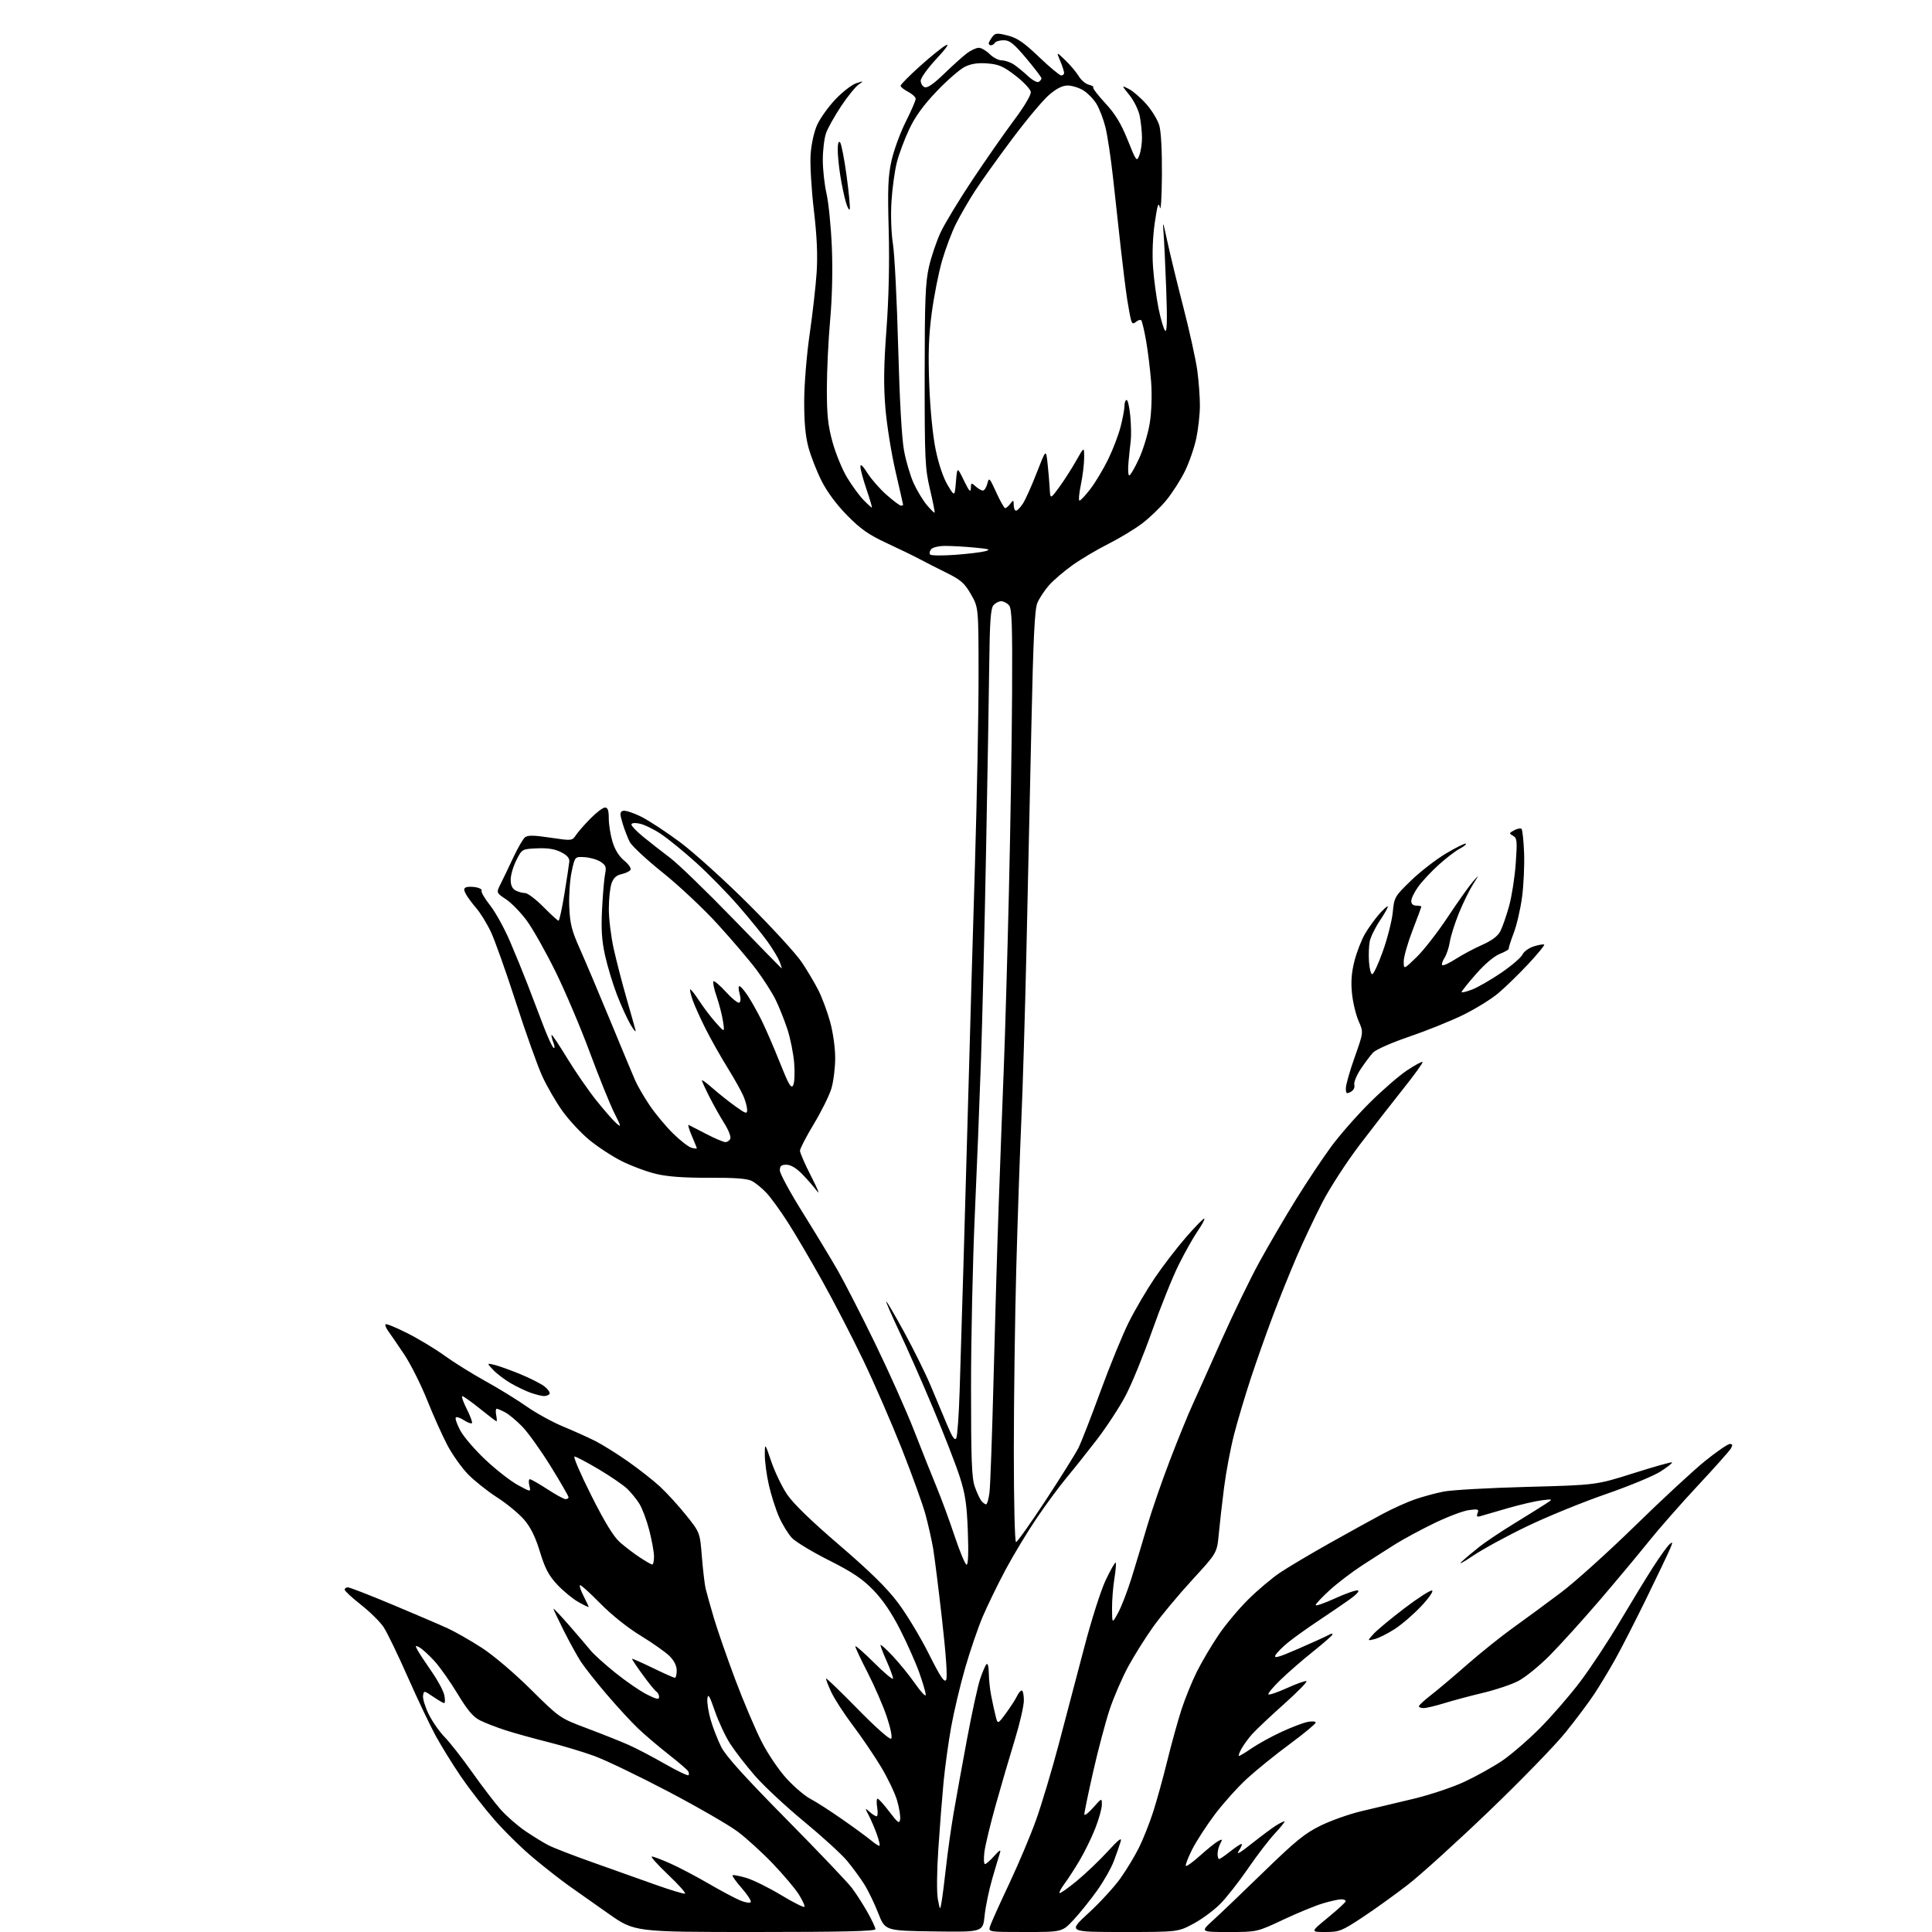 <?xml version="1.0" encoding="UTF-8" standalone="no"?>
<svg 
  version="1.1" 
  xmlns="http://www.w3.org/2000/svg" 
  xmlns:xlink="http://www.w3.org/1999/xlink" 
  xmlns:svg="http://www.w3.org/2000/svg"
  xmlns:rdf="http://www.w3.org/1999/02/22-rdf-syntax-ns#"
  xmlns:cc="http://creativecommons.org/ns#"
  xmlns:dc="http://purl.org/dc/elements/1.1/"
  viewBox="0 0 768 768"
  width="768"
  height="768"
>
<style>svg {background-color: white; }</style>"
<path stroke="none" fill="black" fill-rule="evenodd" d="M300.12,768.00C252.25,768.00 252.25,768.00 241.87,760.71C236.17,756.70 229.03,751.66 226.00,749.52C222.97,747.37 216.78,742.52 212.22,738.73C207.67,734.95 200.64,728.07 196.60,723.45C192.55,718.82 186.55,711.09 183.26,706.27C179.97,701.45 175.44,694.12 173.19,690.00C170.94,685.88 165.93,675.33 162.05,666.56C158.18,657.79 153.88,648.91 152.50,646.82C151.12,644.73 147.07,640.73 143.49,637.92C139.92,635.11 137.00,632.41 137.00,631.91C137.00,631.41 137.59,631.00 138.30,631.00C139.02,631.00 147.01,634.10 156.05,637.89C165.10,641.67 174.97,645.91 178.00,647.30C181.03,648.70 187.10,652.16 191.50,655.01C196.09,657.97 204.41,665.04 211.00,671.57C222.50,682.96 222.50,682.96 233.43,687.07C239.44,689.33 246.82,692.27 249.83,693.60C252.85,694.94 259.32,698.32 264.21,701.12C269.11,703.92 273.36,705.97 273.66,705.67C273.96,705.38 273.90,704.65 273.54,704.06C273.17,703.47 269.64,700.44 265.69,697.34C261.73,694.24 256.32,689.63 253.66,687.10C251.00,684.57 245.36,678.45 241.13,673.50C236.90,668.55 232.26,662.66 230.81,660.41C229.37,658.16 226.34,652.66 224.09,648.18C221.84,643.71 220.00,639.80 220.00,639.50C220.00,639.20 222.81,642.17 226.25,646.11C229.69,650.06 233.52,654.54 234.77,656.08C236.02,657.62 240.46,661.62 244.63,664.97C248.80,668.33 254.41,672.19 257.10,673.55C260.93,675.49 262.00,675.71 262.00,674.58C262.00,673.77 261.52,672.82 260.94,672.46C260.36,672.11 257.89,669.07 255.46,665.72C253.02,662.38 251.13,659.53 251.26,659.40C251.39,659.27 255.10,660.91 259.50,663.05C263.90,665.18 267.84,666.94 268.25,666.96C268.66,666.98 269.00,665.68 269.00,664.08C269.00,662.20 267.99,660.14 266.17,658.33C264.61,656.77 259.43,653.12 254.67,650.21C249.44,647.02 243.03,641.90 238.51,637.28C234.39,633.08 230.80,629.87 230.53,630.14C230.25,630.41 230.92,632.39 232.02,634.53C233.11,636.67 234.00,638.58 234.00,638.78C234.00,638.97 232.17,638.10 229.93,636.84C227.68,635.58 223.91,632.47 221.53,629.93C218.12,626.28 216.68,623.56 214.64,616.88C212.83,610.94 210.97,607.16 208.35,604.10C206.30,601.71 201.49,597.74 197.66,595.28C193.83,592.82 188.60,588.66 186.04,586.04C183.48,583.41 179.77,578.17 177.78,574.38C175.80,570.60 172.18,562.50 169.73,556.39C167.28,550.28 163.20,542.18 160.67,538.39C158.13,534.60 155.31,530.48 154.39,529.22C153.47,527.97 152.96,526.70 153.26,526.41C153.55,526.11 157.43,527.70 161.88,529.94C166.32,532.17 173.01,536.21 176.73,538.90C180.45,541.59 187.74,546.13 192.92,548.99C198.10,551.85 205.44,556.36 209.23,559.02C213.02,561.68 219.58,565.30 223.81,567.05C228.04,568.81 233.75,571.37 236.50,572.75C239.25,574.13 245.10,577.77 249.50,580.85C253.90,583.93 259.70,588.48 262.39,590.97C265.08,593.46 269.75,598.58 272.76,602.34C278.23,609.18 278.23,609.18 279.01,618.84C279.44,624.15 280.11,629.85 280.50,631.50C280.90,633.15 282.34,638.33 283.72,643.00C285.10,647.67 288.92,658.70 292.22,667.50C295.52,676.30 300.27,687.49 302.77,692.37C305.37,697.43 309.69,703.79 312.83,707.18C315.86,710.45 320.05,714.00 322.14,715.07C324.22,716.13 329.89,719.77 334.72,723.14C339.55,726.51 344.79,730.35 346.38,731.68C347.96,733.00 349.42,733.91 349.64,733.70C349.85,733.49 349.38,731.49 348.60,729.27C347.81,727.05 346.39,723.71 345.45,721.86C343.74,718.54 343.75,718.52 345.69,720.25C346.77,721.21 348.02,722.00 348.46,722.00C348.90,722.00 349.01,720.42 348.69,718.50C348.38,716.58 348.45,715.00 348.86,715.00C349.26,715.00 351.37,717.34 353.54,720.20C356.97,724.70 357.54,725.10 357.82,723.19C358.00,721.98 357.45,718.62 356.61,715.72C355.76,712.81 352.89,706.80 350.22,702.36C347.55,697.92 342.51,690.50 339.03,685.89C335.54,681.28 331.66,675.27 330.39,672.54C329.12,669.82 328.23,667.44 328.41,667.25C328.60,667.07 334.29,672.57 341.06,679.48C348.20,686.76 353.74,691.66 354.25,691.15C354.77,690.63 354.03,686.97 352.51,682.42C351.06,678.11 347.65,670.26 344.94,664.97C342.22,659.69 340.00,654.95 340.00,654.46C340.00,653.96 343.38,656.90 347.50,661.00C351.62,665.10 355.00,667.91 355.00,667.25C355.00,666.60 353.88,663.51 352.50,660.40C351.12,657.29 350.00,654.38 350.00,653.94C350.00,653.49 352.20,655.46 354.88,658.31C357.56,661.16 361.61,666.16 363.88,669.42C366.15,672.67 368.00,674.61 368.00,673.73C368.00,672.84 366.82,668.83 365.39,664.81C363.95,660.79 360.50,653.05 357.72,647.60C354.32,640.95 350.83,635.83 347.05,631.97C342.72,627.54 338.71,624.87 329.47,620.22C322.89,616.91 316.29,612.91 314.80,611.35C313.32,609.78 311.02,606.02 309.68,603.00C308.35,599.98 306.53,594.26 305.63,590.30C304.73,586.34 304.01,580.94 304.03,578.30C304.05,573.50 304.05,573.50 306.59,580.97C307.99,585.07 310.79,590.92 312.82,593.96C315.24,597.60 322.34,604.50 333.63,614.18C345.85,624.67 352.52,631.22 356.94,637.09C360.35,641.61 365.85,650.72 369.17,657.34C373.82,666.62 375.41,669.01 376.11,667.77C376.68,666.76 376.07,657.88 374.48,643.83C373.09,631.55 371.49,618.80 370.93,615.50C370.36,612.20 369.02,606.21 367.94,602.19C366.86,598.16 362.60,586.36 358.49,575.96C354.37,565.56 347.46,549.68 343.13,540.66C338.81,531.64 331.54,517.57 326.97,509.38C322.41,501.20 316.23,490.68 313.24,486.00C310.25,481.32 306.38,476.00 304.65,474.16C302.92,472.33 300.33,470.22 298.91,469.47C297.05,468.50 292.22,468.13 281.91,468.18C271.95,468.22 265.42,467.75 260.76,466.64C257.05,465.75 250.90,463.47 247.10,461.55C243.30,459.64 237.47,455.81 234.15,453.05C230.84,450.29 226.06,445.14 223.54,441.60C221.02,438.07 217.43,431.88 215.57,427.84C213.72,423.80 209.00,410.60 205.10,398.50C201.20,386.40 196.71,373.77 195.13,370.43C193.55,367.09 190.91,362.82 189.27,360.93C187.63,359.04 185.79,356.53 185.16,355.35C184.29,353.69 184.33,353.09 185.33,352.70C186.04,352.43 187.83,352.44 189.30,352.72C190.77,353.00 191.74,353.62 191.45,354.09C191.15,354.56 192.66,357.16 194.80,359.87C196.94,362.57 200.49,369.00 202.70,374.14C204.91,379.29 208.10,387.10 209.79,391.50C211.48,395.90 214.27,403.20 215.99,407.73C217.72,412.26 219.55,416.22 220.06,416.54C220.59,416.86 220.55,415.94 219.97,414.42C219.41,412.94 219.09,411.57 219.28,411.39C219.46,411.21 222.26,415.40 225.49,420.70C228.73,426.00 233.92,433.53 237.04,437.42C240.15,441.31 243.72,445.40 244.98,446.50C247.06,448.33 246.99,447.97 244.18,442.39C242.50,439.03 238.13,428.23 234.48,418.39C230.83,408.55 224.69,394.07 220.82,386.22C216.95,378.36 211.82,369.26 209.42,366.00C207.02,362.73 203.29,358.90 201.14,357.47C197.23,354.89 197.23,354.89 199.09,351.19C200.11,349.16 202.37,344.47 204.10,340.76C205.84,337.06 207.89,333.50 208.67,332.86C209.75,331.96 212.12,331.99 218.74,332.98C227.36,334.26 227.42,334.25 228.96,331.95C229.80,330.68 232.42,327.69 234.77,325.32C237.11,322.94 239.70,321.00 240.52,321.00C241.60,321.00 242.00,322.17 242.00,325.34C242.00,327.73 242.66,331.89 243.47,334.59C244.42,337.75 246.08,340.42 248.13,342.10C249.87,343.53 251.01,345.18 250.64,345.77C250.28,346.36 248.67,347.13 247.06,347.49C244.99,347.94 243.84,349.01 243.08,351.21C242.48,352.91 242.01,357.49 242.02,361.40C242.03,365.30 242.89,372.35 243.94,377.05C244.98,381.76 247.24,390.53 248.97,396.55C250.70,402.57 252.34,408.40 252.62,409.50C252.91,410.60 252.03,409.62 250.67,407.33C249.32,405.04 246.86,399.64 245.21,395.33C243.56,391.02 241.44,383.99 240.50,379.71C239.20,373.83 238.92,369.30 239.34,361.21C239.64,355.32 240.18,349.08 240.55,347.34C241.09,344.70 240.80,343.91 238.76,342.58C237.41,341.70 234.56,340.87 232.42,340.74C228.52,340.50 228.52,340.50 227.24,346.50C226.53,349.80 226.10,356.10 226.29,360.50C226.57,367.17 227.26,369.92 230.43,377.00C232.52,381.68 237.95,394.50 242.49,405.50C247.03,416.50 251.52,427.27 252.47,429.44C253.42,431.61 256.03,436.11 258.28,439.44C260.54,442.77 264.72,447.80 267.59,450.61C270.45,453.42 273.74,455.96 274.90,456.26C276.05,456.57 277.00,456.67 277.00,456.49C277.00,456.31 276.10,454.07 275.00,451.50C273.90,448.93 273.34,446.99 273.75,447.17C274.16,447.36 277.30,448.97 280.72,450.76C284.14,452.54 287.58,454.00 288.36,454.00C289.15,454.00 290.03,453.37 290.33,452.59C290.62,451.82 289.54,449.09 287.92,446.53C286.30,443.97 283.63,439.22 281.98,435.97C280.34,432.72 279.00,429.78 279.00,429.44C279.00,429.11 280.97,430.56 283.37,432.67C285.77,434.77 289.82,437.99 292.37,439.81C296.48,442.75 297.00,442.91 297.00,441.18C297.00,440.12 296.35,437.69 295.56,435.80C294.77,433.90 291.89,428.76 289.17,424.38C286.45,419.99 282.55,413.07 280.50,408.99C278.44,404.91 276.14,399.80 275.37,397.63C274.61,395.46 274.15,393.52 274.36,393.31C274.57,393.10 276.14,395.08 277.86,397.71C279.57,400.35 282.57,404.30 284.53,406.50C288.09,410.50 288.09,410.50 287.42,406.06C287.06,403.61 285.91,399.15 284.88,396.14C283.84,393.13 283.27,390.41 283.60,390.09C283.93,389.76 286.17,391.67 288.58,394.32C290.99,396.97 293.38,398.88 293.90,398.56C294.47,398.21 294.51,396.78 294.00,394.99C293.53,393.34 293.50,392.00 293.94,392.00C294.38,392.00 295.87,393.72 297.26,395.82C298.65,397.92 301.11,402.31 302.73,405.57C304.35,408.83 307.62,416.38 309.99,422.35C313.47,431.11 314.49,432.87 315.28,431.46C315.83,430.48 316.01,426.56 315.70,422.60C315.38,418.70 314.15,412.57 312.96,409.00C311.77,405.43 309.69,400.22 308.33,397.44C306.97,394.66 303.55,389.30 300.73,385.53C297.91,381.76 290.95,373.59 285.28,367.38C279.61,361.16 269.76,351.92 263.40,346.84C257.04,341.75 251.17,336.29 250.34,334.70C249.52,333.10 248.24,329.79 247.50,327.34C246.35,323.52 246.36,322.80 247.59,322.33C248.38,322.02 251.56,323.02 254.67,324.54C257.77,326.06 264.85,330.70 270.41,334.85C275.96,339.00 288.20,350.07 297.60,359.45C307.01,368.83 316.51,379.20 318.71,382.50C320.92,385.80 323.90,390.82 325.33,393.66C326.77,396.50 328.86,402.12 329.97,406.14C331.13,410.32 332.00,416.50 332.00,420.55C332.00,424.45 331.33,429.89 330.51,432.65C329.69,435.41 326.54,441.78 323.51,446.80C320.48,451.83 318.00,456.62 318.00,457.45C318.00,458.27 320.03,462.90 322.51,467.73C324.99,472.55 326.03,475.15 324.80,473.50C323.58,471.85 320.93,468.81 318.91,466.75C316.52,464.31 314.32,463.00 312.62,463.00C310.57,463.00 310.00,463.49 310.00,465.25C310.00,466.49 314.08,474.02 319.07,482.00C324.05,489.98 330.36,500.38 333.07,505.13C335.79,509.88 342.47,522.93 347.92,534.13C353.37,545.33 360.38,561.02 363.49,569.00C366.60,576.98 370.63,587.10 372.46,591.50C374.28,595.90 377.46,604.56 379.52,610.75C381.59,616.94 383.71,622.00 384.25,622.00C384.87,622.00 385.05,617.06 384.73,608.75C384.33,597.99 383.72,593.90 381.50,587.00C380.00,582.33 375.28,570.17 371.01,560.00C366.74,549.83 360.72,536.14 357.62,529.59C354.52,523.04 352.13,517.54 352.30,517.37C352.47,517.19 355.68,522.68 359.44,529.56C363.19,536.44 367.92,545.99 369.94,550.79C371.97,555.58 374.91,562.58 376.47,566.35C378.50,571.25 379.54,572.78 380.13,571.73C380.58,570.93 381.19,562.22 381.49,552.39C381.78,542.55 382.46,520.10 383.00,502.50C383.53,484.90 384.44,452.95 385.02,431.50C385.60,410.05 386.73,370.81 387.54,344.30C388.34,317.80 389.00,283.82 388.99,268.80C388.98,241.50 388.98,241.50 385.98,236.26C383.42,231.80 381.97,230.53 376.24,227.69C372.53,225.86 367.70,223.40 365.50,222.22C363.30,221.04 357.45,218.20 352.50,215.90C345.31,212.56 342.15,210.35 336.78,204.90C332.56,200.62 328.78,195.52 326.60,191.20C324.70,187.42 322.35,181.44 321.39,177.91C320.17,173.42 319.66,167.90 319.68,159.50C319.70,152.72 320.65,141.12 321.85,132.83C323.02,124.76 324.27,113.72 324.63,108.28C325.08,101.42 324.74,93.85 323.52,83.51C322.55,75.32 321.97,65.44 322.22,61.56C322.48,57.47 323.56,52.50 324.78,49.75C325.94,47.14 329.20,42.56 332.02,39.57C334.85,36.58 338.58,33.68 340.33,33.11C343.41,32.10 343.44,32.12 341.24,33.66C340.00,34.54 336.89,38.40 334.33,42.25C331.77,46.11 329.09,50.89 328.38,52.88C327.67,54.87 327.08,59.65 327.08,63.50C327.07,67.35 327.74,73.42 328.56,77.00C329.38,80.58 330.33,90.11 330.67,98.19C331.05,107.30 330.80,118.31 330.00,127.19C329.29,135.06 328.70,147.35 328.69,154.50C328.68,164.95 329.12,169.11 330.94,175.73C332.19,180.26 334.77,186.56 336.67,189.73C338.57,192.90 341.53,196.96 343.25,198.74C344.96,200.51 346.47,201.86 346.59,201.74C346.72,201.61 345.75,198.35 344.44,194.50C343.13,190.65 342.04,186.62 342.03,185.55C342.01,184.24 342.92,185.06 344.83,188.07C346.38,190.52 349.82,194.43 352.47,196.76C355.12,199.09 357.67,201.00 358.14,201.00C358.61,201.00 359.00,200.86 359.00,200.69C359.00,200.52 357.65,194.55 356.00,187.44C354.34,180.32 352.53,169.02 351.97,162.33C351.20,153.09 351.30,145.49 352.39,130.83C353.31,118.28 353.62,104.46 353.27,91.43C352.82,74.87 353.01,70.04 354.39,63.85C355.31,59.72 357.85,52.79 360.03,48.44C362.21,44.09 364.00,39.98 364.00,39.29C364.00,38.61 362.65,37.35 361.00,36.50C359.35,35.65 358.00,34.56 358.00,34.08C358.00,33.60 361.49,30.08 365.75,26.25C370.01,22.43 374.62,18.71 376.00,17.99C377.56,17.17 376.14,19.21 372.25,23.38C368.81,27.06 366.00,30.97 366.00,32.07C366.00,33.17 366.71,34.34 367.58,34.67C368.65,35.08 371.19,33.31 375.33,29.30C378.72,26.01 382.80,22.35 384.38,21.16C385.97,19.97 388.09,19.00 389.09,19.00C390.09,19.00 392.03,20.13 393.41,21.50C394.78,22.88 396.95,24.00 398.23,24.00C399.51,24.00 401.67,24.74 403.03,25.65C404.39,26.56 406.92,28.63 408.66,30.26C410.40,31.89 412.32,32.92 412.91,32.55C413.51,32.18 414.00,31.54 414.00,31.13C414.00,30.71 411.28,27.14 407.95,23.19C403.02,17.32 401.37,16.00 399.01,16.00C397.42,16.00 395.84,16.45 395.50,17.00C395.16,17.55 394.46,18.00 393.94,18.00C393.42,18.00 393.01,17.66 393.03,17.25C393.05,16.84 393.68,15.69 394.42,14.71C395.64,13.11 396.29,13.04 400.57,14.12C404.37,15.08 406.96,16.85 413.04,22.66C417.27,26.70 421.23,30.00 421.86,30.00C422.49,30.00 423.00,29.54 423.00,28.97C423.00,28.40 422.30,26.26 421.45,24.22C419.90,20.51 419.90,20.51 423.53,24.00C425.52,25.93 427.90,28.76 428.82,30.29C429.73,31.83 431.52,33.34 432.79,33.66C434.06,33.98 434.86,34.48 434.57,34.76C434.28,35.05 436.45,37.88 439.38,41.04C443.36,45.34 445.61,49.05 448.27,55.65C451.72,64.24 451.86,64.42 452.91,61.68C453.51,60.14 453.98,56.99 453.96,54.68C453.93,52.38 453.54,48.56 453.08,46.20C452.62,43.82 450.80,40.09 449.01,37.86C445.77,33.83 445.77,33.83 448.77,35.38C450.42,36.23 453.54,38.95 455.71,41.41C457.88,43.87 460.18,47.65 460.82,49.81C461.54,52.19 461.95,59.98 461.88,69.62C461.82,78.35 461.45,84.15 461.07,82.50C460.51,80.07 460.13,81.20 459.05,88.47C458.24,94.01 457.97,100.78 458.35,106.20C458.70,111.02 459.69,118.46 460.57,122.73C461.44,127.01 462.62,130.95 463.19,131.50C463.91,132.19 464.03,127.09 463.59,115.00C463.24,105.38 462.74,95.03 462.49,92.00C462.11,87.53 462.38,88.18 463.93,95.50C464.99,100.45 467.88,112.38 470.37,122.00C472.86,131.62 475.37,143.02 475.95,147.32C476.53,151.62 476.99,157.92 476.98,161.32C476.97,164.72 476.32,170.55 475.53,174.29C474.74,178.02 472.70,183.90 471.00,187.35C469.30,190.80 465.98,195.98 463.62,198.86C461.25,201.74 456.89,205.92 453.91,208.16C450.93,210.40 444.90,214.04 440.50,216.25C436.10,218.46 429.72,222.25 426.32,224.67C422.92,227.09 418.70,230.71 416.95,232.71C415.19,234.72 413.13,237.85 412.36,239.68C411.30,242.21 410.74,253.71 410.00,288.25C409.46,313.14 408.56,353.75 408.01,378.50C407.45,403.25 406.53,433.62 405.97,446.00C405.42,458.38 404.52,484.48 403.99,504.00C403.46,523.52 403.02,556.04 403.01,576.25C403.01,597.05 403.39,613.00 403.89,613.00C404.38,613.00 409.72,605.46 415.76,596.25C421.80,587.04 427.64,577.70 428.73,575.50C429.83,573.30 433.77,563.17 437.49,553.00C441.21,542.83 446.27,530.47 448.74,525.54C451.21,520.61 455.83,512.74 459.01,508.04C462.19,503.34 467.83,496.00 471.54,491.73C475.26,487.46 478.50,484.17 478.74,484.41C478.99,484.66 477.80,486.88 476.10,489.35C474.40,491.83 471.02,497.82 468.60,502.67C466.17,507.53 461.40,519.38 458.00,529.00C454.60,538.62 449.85,550.23 447.44,554.80C445.04,559.36 439.89,567.23 436.00,572.30C432.10,577.36 426.66,584.20 423.90,587.50C421.14,590.80 415.83,598.00 412.10,603.50C408.37,609.00 402.80,618.23 399.72,624.00C396.64,629.77 392.58,638.13 390.68,642.56C388.79,646.99 385.63,656.22 383.66,663.06C381.69,669.90 379.19,680.45 378.10,686.50C377.01,692.55 375.65,702.45 375.07,708.50C374.50,714.55 373.56,726.48 373.00,735.00C372.39,744.09 372.32,752.36 372.82,755.00C373.69,759.50 373.69,759.50 374.30,756.00C374.64,754.08 375.44,747.77 376.08,742.00C376.72,736.23 378.05,726.77 379.03,721.00C380.02,715.23 382.42,701.95 384.37,691.50C386.32,681.05 388.67,670.25 389.59,667.50C390.51,664.75 391.66,662.07 392.13,661.55C392.64,661.00 393.03,662.47 393.06,665.05C393.09,667.50 393.51,671.52 394.00,674.00C394.48,676.48 395.26,680.08 395.74,682.00C396.60,685.50 396.60,685.50 399.91,681.00C401.73,678.52 403.69,675.49 404.27,674.25C404.85,673.01 405.70,672.00 406.16,672.00C406.62,672.00 407.00,673.77 407.00,675.94C407.00,678.11 405.37,685.20 403.37,691.69C401.37,698.19 397.97,709.80 395.82,717.50C393.66,725.20 391.63,733.64 391.31,736.25C390.99,738.86 391.09,741.00 391.54,741.00C391.99,741.00 393.66,739.54 395.25,737.75C397.29,735.47 397.96,735.10 397.51,736.50C397.15,737.60 395.78,742.22 394.45,746.77C393.13,751.33 391.75,757.97 391.39,761.55C390.72,768.04 390.72,768.04 371.28,767.77C351.85,767.50 351.85,767.50 349.11,760.50C347.61,756.65 345.10,751.48 343.54,749.00C341.98,746.52 338.91,742.34 336.72,739.70C334.53,737.07 326.83,730.04 319.62,724.09C312.40,718.14 303.61,709.94 300.09,705.88C296.56,701.82 292.12,696.08 290.22,693.12C288.33,690.17 285.59,684.32 284.15,680.12C282.05,674.03 281.45,673.06 281.19,675.26C281.01,676.78 281.61,680.59 282.52,683.72C283.43,686.85 285.32,691.68 286.71,694.46C288.49,698.01 296.12,706.46 312.45,723.00C325.21,735.92 337.00,748.30 338.65,750.50C340.31,752.70 343.09,757.03 344.83,760.12C346.57,763.21 348.00,766.25 348.00,766.87C348.00,767.69 335.00,768.00 300.12,768.00zM407.54,768.00C392.87,768.00 392.87,768.00 393.55,765.75C393.93,764.51 397.31,756.98 401.08,749.00C404.84,741.02 409.71,729.49 411.89,723.36C414.07,717.24 418.12,703.74 420.87,693.36C423.63,682.99 428.17,665.73 430.97,655.00C433.82,644.05 437.58,632.26 439.54,628.10C441.47,624.04 443.25,620.91 443.50,621.17C443.75,621.42 443.52,624.30 442.98,627.56C442.45,630.83 442.03,636.20 442.05,639.50C442.09,645.50 442.09,645.50 444.52,641.00C445.86,638.52 448.28,632.23 449.89,627.00C451.51,621.77 454.29,612.55 456.06,606.50C457.84,600.45 461.88,588.75 465.05,580.50C468.21,572.25 472.24,562.35 474.01,558.50C475.77,554.65 480.99,542.99 485.62,532.59C490.25,522.19 497.02,508.24 500.67,501.59C504.32,494.94 510.84,483.79 515.17,476.81C519.50,469.83 525.79,460.38 529.16,455.81C532.52,451.24 539.39,443.41 544.42,438.41C549.45,433.40 556.14,427.60 559.30,425.50C562.45,423.41 565.24,421.90 565.49,422.15C565.74,422.41 562.38,427.09 558.01,432.56C553.65,438.03 545.80,448.12 540.56,455.00C535.33,461.88 528.61,472.23 525.64,478.00C522.66,483.77 518.09,493.45 515.48,499.50C512.87,505.55 508.61,516.12 506.02,523.00C503.42,529.88 499.45,541.12 497.18,548.00C494.92,554.88 491.92,564.94 490.53,570.36C489.14,575.78 487.36,585.23 486.58,591.36C485.80,597.49 484.85,605.83 484.47,609.91C483.77,617.32 483.77,617.32 473.94,628.02C468.54,633.90 461.61,642.22 458.54,646.49C455.47,650.77 450.97,657.92 448.54,662.38C446.11,666.85 442.77,674.55 441.12,679.50C439.48,684.45 436.52,695.58 434.56,704.23C432.60,712.88 431.02,720.53 431.04,721.23C431.06,721.93 432.64,720.74 434.54,718.58C438.00,714.67 438.00,714.67 438.00,717.41C438.00,718.92 436.82,723.16 435.37,726.83C433.93,730.50 431.14,736.20 429.19,739.50C427.23,742.80 424.53,746.97 423.18,748.78C421.83,750.58 420.93,752.26 421.18,752.51C421.43,752.77 424.53,750.59 428.07,747.67C431.61,744.75 437.14,739.47 440.37,735.93C444.60,731.29 446.03,730.20 445.49,732.00C445.08,733.38 443.89,736.81 442.84,739.63C441.80,742.46 438.74,747.86 436.04,751.63C433.34,755.41 429.13,760.64 426.68,763.25C422.22,768.00 422.22,768.00 407.54,768.00zM446.37,768.00C424.52,768.00 424.52,768.00 432.78,760.40C437.32,756.22 443.00,750.03 445.40,746.65C447.80,743.27 451.10,737.80 452.74,734.50C454.38,731.20 456.89,724.90 458.32,720.50C459.75,716.10 462.31,706.88 464.00,700.00C465.69,693.12 468.25,683.90 469.68,679.50C471.11,675.10 473.86,668.35 475.78,664.50C477.70,660.65 481.55,654.13 484.33,650.02C487.10,645.90 492.46,639.49 496.22,635.78C499.99,632.06 505.64,627.29 508.79,625.18C511.93,623.06 520.80,617.79 528.50,613.46C536.20,609.14 545.75,603.87 549.71,601.76C553.68,599.65 559.43,597.06 562.48,596.01C565.54,594.95 570.62,593.57 573.77,592.94C576.92,592.30 591.88,591.46 607.00,591.06C634.50,590.33 634.50,590.33 649.37,585.62C657.55,583.03 664.43,581.09 664.66,581.32C664.89,581.55 662.83,583.19 660.08,584.95C657.33,586.71 647.53,590.77 638.29,593.96C629.06,597.15 614.98,602.90 607.00,606.74C599.02,610.58 589.35,615.85 585.50,618.46C581.65,621.06 579.62,622.13 581.00,620.83C582.38,619.53 585.52,616.88 588.00,614.93C590.48,612.98 596.55,608.90 601.50,605.87C606.45,602.83 612.08,599.33 614.00,598.09C617.50,595.84 617.50,595.84 613.00,596.37C610.52,596.67 604.45,598.07 599.50,599.49C594.55,600.92 589.64,602.34 588.60,602.66C587.10,603.11 586.84,602.86 587.37,601.48C587.96,599.94 587.55,599.80 583.90,600.29C581.63,600.59 575.49,602.91 570.27,605.43C565.04,607.96 558.07,611.71 554.78,613.76C551.49,615.82 545.47,619.67 541.40,622.32C537.34,624.97 531.53,629.40 528.51,632.17C525.48,634.94 523.00,637.58 523.00,638.04C523.00,638.51 526.44,637.32 530.65,635.40C534.86,633.48 538.95,632.04 539.74,632.21C540.59,632.38 539.18,633.92 536.34,635.92C533.68,637.80 528.12,641.58 524.00,644.33C519.88,647.07 514.59,650.85 512.25,652.72C509.91,654.60 507.56,656.95 507.03,657.95C506.26,659.38 508.16,658.86 515.82,655.53C521.20,653.20 526.64,650.73 527.92,650.04C529.42,649.24 530.00,649.19 529.56,649.91C529.18,650.52 525.64,653.59 521.69,656.74C517.73,659.89 512.06,664.83 509.07,667.72C506.08,670.60 503.89,673.23 504.21,673.54C504.53,673.86 507.84,672.73 511.58,671.04C515.31,669.34 518.80,668.10 519.32,668.27C519.85,668.45 515.83,672.56 510.39,677.41C504.95,682.27 499.25,687.65 497.72,689.37C496.19,691.09 494.27,693.74 493.45,695.25C492.62,696.76 492.22,698.00 492.54,698.00C492.87,698.00 495.14,696.63 497.58,694.95C500.02,693.27 505.27,690.38 509.26,688.52C513.24,686.67 517.96,684.86 519.75,684.50C521.54,684.14 523.00,684.25 523.00,684.76C523.00,685.26 518.37,689.09 512.72,693.27C507.07,697.44 499.43,703.62 495.75,706.99C492.06,710.37 486.32,716.76 482.97,721.19C479.63,725.63 475.54,731.94 473.88,735.23C472.23,738.51 471.11,741.44 471.40,741.73C471.69,742.02 474.27,740.15 477.13,737.57C480.00,735.00 483.20,732.43 484.25,731.87C485.94,730.96 486.03,731.07 485.08,732.86C484.48,733.96 484.00,735.80 484.00,736.93C484.00,738.07 484.27,739.00 484.61,739.00C484.94,739.00 486.92,737.65 489.00,736.00C491.08,734.35 493.11,733.00 493.51,733.00C493.91,733.00 493.45,734.18 492.51,735.63C491.26,737.53 492.69,736.75 497.64,732.82C501.41,729.83 505.72,726.62 507.21,725.69C508.71,724.76 510.23,724.00 510.60,724.00C510.97,724.00 509.28,726.14 506.85,728.75C504.42,731.36 499.52,737.75 495.97,742.95C492.42,748.14 487.46,754.44 484.95,756.95C482.44,759.46 477.65,762.97 474.31,764.76C468.22,768.00 468.22,768.00 446.37,768.00zM488.40,768.00C477.09,768.00 477.09,768.00 482.29,763.27C485.16,760.66 494.25,751.97 502.51,743.94C515.03,731.77 518.76,728.74 525.01,725.69C529.13,723.68 536.33,721.13 541.00,720.02C545.67,718.91 554.95,716.71 561.60,715.12C568.39,713.50 577.45,710.48 582.22,708.24C586.91,706.05 593.61,702.31 597.12,699.94C600.63,697.56 607.35,691.77 612.05,687.06C616.75,682.35 624.01,673.99 628.17,668.47C632.34,662.95 639.46,652.15 644.00,644.47C648.55,636.79 654.50,627.03 657.23,622.79C659.96,618.55 662.88,614.52 663.70,613.83C665.03,612.73 665.03,612.98 663.71,616.05C662.89,617.95 658.70,626.70 654.41,635.50C650.11,644.30 644.58,655.10 642.13,659.50C639.67,663.90 635.87,670.20 633.68,673.50C631.50,676.80 626.37,683.65 622.28,688.71C618.20,693.78 604.55,707.83 591.95,719.92C579.34,732.02 564.86,745.15 559.77,749.11C554.67,753.07 546.51,758.94 541.64,762.15C533.34,767.63 532.41,768.00 526.84,768.00C520.90,768.00 520.90,768.00 527.90,762.25C531.76,759.09 534.93,756.16 534.95,755.75C534.98,755.34 534.18,755.00 533.18,755.00C532.18,755.00 528.92,755.72 525.93,756.60C522.94,757.49 515.82,760.41 510.10,763.10C499.71,768.00 499.71,768.00 488.40,768.00zM319.81,757.96C319.98,757.51 318.94,755.28 317.50,753.00C316.06,750.72 311.45,745.26 307.24,740.86C303.04,736.46 296.73,730.71 293.23,728.09C289.72,725.46 277.30,718.29 265.63,712.16C253.96,706.03 240.75,699.67 236.27,698.04C231.79,696.40 223.48,693.91 217.81,692.49C212.14,691.07 204.57,688.97 201.00,687.82C197.43,686.67 192.85,684.90 190.83,683.88C188.07,682.50 185.84,679.86 181.86,673.27C178.95,668.45 174.78,662.56 172.60,660.18C170.41,657.81 167.78,655.42 166.74,654.86C165.05,653.95 164.97,654.07 165.97,655.93C166.58,657.08 169.09,660.89 171.54,664.41C174.00,667.92 176.29,672.19 176.63,673.90C176.97,675.60 176.94,677.00 176.57,677.00C176.20,677.00 174.23,675.86 172.20,674.48C168.54,671.99 168.50,671.98 168.17,674.05C167.99,675.21 169.00,678.52 170.42,681.42C171.83,684.31 174.71,688.44 176.82,690.59C178.92,692.74 183.82,699.00 187.70,704.50C191.59,710.00 196.68,716.66 199.01,719.30C201.35,721.94 205.79,725.81 208.88,727.91C211.97,730.00 216.07,732.52 218.00,733.51C219.93,734.51 227.80,737.56 235.50,740.29C243.20,743.03 254.42,747.02 260.43,749.16C266.44,751.30 271.77,752.91 272.27,752.74C272.78,752.57 269.77,749.19 265.59,745.22C261.41,741.25 258.50,738.00 259.12,738.00C259.74,738.00 263.01,739.22 266.37,740.72C269.74,742.21 276.55,745.79 281.50,748.66C286.45,751.54 292.16,754.59 294.20,755.44C296.23,756.29 298.13,756.59 298.43,756.11C298.73,755.64 297.12,753.14 294.86,750.58C292.60,748.01 290.96,745.71 291.21,745.46C291.46,745.21 293.91,745.68 296.66,746.49C299.42,747.31 305.68,750.41 310.58,753.37C315.49,756.34 319.64,758.40 319.81,757.96zM565.89,679.00C564.85,679.00 564.02,678.66 564.04,678.25C564.07,677.84 566.20,675.86 568.79,673.86C571.38,671.86 577.84,666.41 583.14,661.76C588.44,657.10 596.77,650.44 601.64,646.94C606.51,643.45 615.00,637.21 620.50,633.07C626.00,628.94 639.27,616.98 650.00,606.50C660.73,596.01 673.26,584.41 677.85,580.72C682.44,577.02 686.85,574.00 687.64,574.00C688.71,574.00 688.82,574.44 688.09,575.75C687.54,576.71 681.64,583.35 674.96,590.50C668.28,597.65 659.39,607.77 655.20,613.00C651.01,618.23 642.18,628.80 635.57,636.50C628.96,644.20 620.15,653.93 615.98,658.13C611.82,662.32 606.16,666.90 603.41,668.29C600.66,669.69 594.38,671.79 589.45,672.95C584.53,674.12 577.64,675.96 574.14,677.04C570.65,678.12 566.94,679.00 565.89,679.00zM546.38,651.59C543.50,652.28 543.50,652.28 546.00,649.52C547.38,648.00 552.91,643.40 558.29,639.31C563.68,635.21 568.62,632.04 569.27,632.26C569.92,632.47 568.02,635.23 564.97,638.47C561.96,641.68 557.20,645.78 554.38,647.60C551.56,649.41 547.96,651.21 546.38,651.59zM259.25,621.92C259.66,621.97 259.99,620.54 259.98,618.75C259.97,616.96 259.12,612.26 258.10,608.30C257.07,604.34 255.31,599.62 254.18,597.80C253.06,595.99 250.87,593.29 249.32,591.81C247.77,590.32 242.68,586.84 238.00,584.06C233.32,581.28 229.00,579.00 228.38,579.00C227.77,579.00 230.76,585.95 235.03,594.44C240.49,605.30 243.90,610.85 246.49,613.13C248.53,614.91 252.06,617.61 254.35,619.11C256.63,620.61 258.84,621.88 259.25,621.92zM391.99,598.00C392.40,598.00 393.01,595.86 393.34,593.25C393.67,590.64 394.39,570.27 394.96,548.00C395.52,525.73 396.45,494.23 397.03,478.00C397.60,461.77 398.49,437.93 399.01,425.00C399.52,412.07 400.44,380.66 401.04,355.19C401.65,329.73 402.23,293.91 402.32,275.60C402.47,248.66 402.24,242.00 401.13,240.66C400.37,239.74 398.97,239.00 398.00,239.00C397.03,239.00 395.63,239.74 394.87,240.65C393.82,241.92 393.44,247.28 393.25,263.40C393.12,275.01 392.54,308.80 391.97,338.50C391.41,368.20 390.50,405.55 389.95,421.50C389.41,437.45 388.30,465.31 387.48,483.41C386.67,501.51 386.00,532.16 386.00,551.53C386.00,580.42 386.27,587.52 387.51,591.04C388.35,593.40 389.53,595.93 390.14,596.66C390.75,597.40 391.58,598.00 391.99,598.00zM224.75,595.92C225.44,595.96 226.00,595.63 226.00,595.17C226.00,594.72 222.82,589.21 218.93,582.92C215.04,576.64 209.98,569.55 207.68,567.17C205.38,564.79 202.28,562.20 200.80,561.42C199.31,560.64 197.80,560.00 197.43,560.00C197.07,560.00 196.98,561.12 197.24,562.50C197.51,563.88 197.56,565.00 197.37,565.00C197.17,565.00 194.22,562.75 190.81,560.00C187.39,557.25 184.23,555.00 183.78,555.00C183.33,555.00 184.13,557.29 185.55,560.10C186.97,562.90 187.89,565.44 187.60,565.73C187.30,566.03 185.88,565.50 184.44,564.56C183.00,563.61 181.54,563.13 181.19,563.47C180.84,563.82 181.63,566.13 182.95,568.61C184.26,571.08 188.78,576.35 192.99,580.30C197.20,584.26 202.99,588.78 205.86,590.33C211.08,593.17 211.08,593.17 210.43,590.58C210.08,589.16 210.17,588.00 210.64,588.01C211.11,588.02 214.20,589.78 217.50,591.93C220.80,594.08 224.06,595.88 224.75,595.92zM216.19,554.96C215.26,554.93 212.85,554.32 210.84,553.61C208.83,552.89 205.23,551.15 202.84,549.75C200.45,548.34 197.38,545.99 196.00,544.51C193.50,541.84 193.50,541.84 196.50,542.54C198.15,542.93 202.75,544.58 206.72,546.20C210.68,547.83 215.08,550.06 216.48,551.16C217.87,552.26 218.76,553.57 218.45,554.08C218.14,554.59 217.12,554.98 216.19,554.96zM536.91,434.05C535.27,434.93 535.00,434.72 535.00,432.59C535.00,431.23 536.58,425.66 538.52,420.22C542.03,410.33 542.03,410.33 540.07,405.89C538.99,403.44 537.80,398.52 537.44,394.94C536.96,390.30 537.24,386.61 538.42,382.00C539.33,378.45 541.21,373.61 542.60,371.23C543.99,368.86 546.51,365.35 548.20,363.43C549.89,361.51 551.44,360.11 551.66,360.33C551.88,360.54 550.48,363.05 548.56,365.91C546.64,368.76 544.80,372.53 544.47,374.30C544.14,376.06 544.01,379.65 544.19,382.27C544.36,384.89 544.92,387.14 545.44,387.27C545.96,387.39 547.89,383.27 549.72,378.10C551.56,372.94 553.33,365.96 553.65,362.60C554.22,356.65 554.40,356.34 560.94,350.00C564.63,346.43 570.93,341.56 574.94,339.19C578.94,336.82 582.44,335.10 582.70,335.37C582.97,335.63 581.88,336.53 580.28,337.36C578.68,338.18 574.96,341.03 572.01,343.68C569.06,346.33 565.38,350.25 563.83,352.40C562.27,354.54 561.00,357.13 561.00,358.15C561.00,359.33 561.72,360.00 563.00,360.00C564.10,360.00 565.00,360.18 565.00,360.40C565.00,360.62 563.42,364.88 561.50,369.86C559.58,374.85 558.00,380.39 558.00,382.17C558.00,385.42 558.00,385.42 563.13,380.46C565.95,377.73 571.53,370.55 575.54,364.50C579.55,358.45 584.02,352.15 585.47,350.50C588.10,347.50 588.10,347.50 585.48,351.66C584.04,353.94 581.54,359.06 579.92,363.03C578.31,367.00 576.69,372.10 576.34,374.37C575.98,376.64 575.02,379.53 574.21,380.78C573.39,382.04 573.00,383.33 573.33,383.66C573.66,383.99 576.08,382.87 578.72,381.18C581.35,379.49 586.07,376.97 589.21,375.59C593.06,373.88 595.41,372.12 596.42,370.15C597.25,368.55 598.80,364.07 599.88,360.20C600.95,356.33 602.15,348.68 602.53,343.20C603.17,334.25 603.06,333.13 601.46,332.24C599.81,331.31 599.84,331.15 601.93,330.04C603.16,329.38 604.47,329.14 604.84,329.50C605.20,329.87 605.66,334.16 605.85,339.05C606.04,343.94 605.68,351.82 605.05,356.56C604.42,361.31 602.93,367.74 601.74,370.85C600.55,373.96 599.66,376.78 599.75,377.12C599.84,377.45 598.24,378.39 596.19,379.19C593.95,380.07 590.19,383.25 586.74,387.19C583.58,390.78 581.00,394.01 581.00,394.35C581.00,394.70 582.91,394.24 585.25,393.33C587.59,392.41 592.81,389.40 596.86,386.63C600.91,383.86 604.67,380.62 605.21,379.43C605.75,378.25 607.81,376.78 609.80,376.17C611.78,375.56 613.60,375.26 613.84,375.51C614.09,375.75 611.23,379.23 607.49,383.23C603.76,387.23 598.40,392.44 595.60,394.81C592.79,397.18 586.45,401.09 581.50,403.51C576.55,405.92 566.94,409.79 560.15,412.10C553.30,414.43 546.92,417.24 545.83,418.40C544.75,419.56 542.53,422.52 540.88,425.00C539.24,427.47 538.10,430.29 538.36,431.26C538.63,432.32 538.05,433.44 536.91,434.05zM310.73,384.96C310.85,384.98 310.49,383.80 309.94,382.33C309.38,380.87 307.25,377.32 305.21,374.45C303.17,371.58 297.90,365.09 293.50,360.04C289.10,354.98 281.53,347.26 276.67,342.88C271.82,338.50 265.52,333.37 262.67,331.48C259.83,329.59 256.04,327.76 254.25,327.40C252.26,327.00 251.00,327.15 251.00,327.78C251.00,328.35 253.14,330.56 255.75,332.69C258.36,334.82 263.13,338.55 266.35,340.98C269.56,343.40 280.81,354.29 291.35,365.16C301.88,376.03 310.60,384.94 310.73,384.96zM222.03,366.00C222.36,366.00 223.42,361.16 224.38,355.25C225.34,349.34 226.21,343.60 226.31,342.50C226.44,341.12 225.41,339.95 223.00,338.73C220.55,337.49 217.70,337.04 213.50,337.23C207.50,337.50 207.50,337.50 205.25,341.96C204.01,344.42 203.00,347.89 203.00,349.68C203.00,351.87 203.63,353.27 204.93,353.96C206.00,354.53 207.70,355.00 208.72,355.00C209.74,355.00 213.01,357.48 216.00,360.50C218.99,363.52 221.70,366.00 222.03,366.00zM379.62,220.56C384.63,220.19 390.03,219.55 391.62,219.12C394.01,218.48 393.31,218.23 387.50,217.68C383.65,217.31 378.42,217.01 375.87,217.01C373.21,217.00 370.77,217.57 370.13,218.34C369.52,219.08 369.35,220.03 369.76,220.45C370.17,220.87 374.60,220.92 379.62,220.56zM371.53,203.79C371.68,203.63 370.85,199.45 369.68,194.50C367.72,186.20 367.56,182.72 367.57,149.50C367.58,119.33 367.85,112.30 369.27,106.09C370.20,102.02 372.30,95.83 373.93,92.33C375.57,88.84 381.27,79.43 386.60,71.42C391.94,63.41 399.39,52.73 403.17,47.68C407.19,42.30 409.92,37.69 409.76,36.55C409.62,35.47 406.91,32.59 403.74,30.13C398.94,26.41 397.08,25.59 392.63,25.22C388.89,24.91 386.19,25.29 383.68,26.48C381.70,27.42 376.65,31.78 372.46,36.17C367.09,41.79 363.82,46.29 361.44,51.33C359.58,55.27 357.37,61.20 356.52,64.50C355.67,67.80 354.71,74.78 354.38,80.00C354.03,85.58 354.27,92.59 354.96,97.00C355.61,101.12 356.55,119.57 357.04,138.00C357.61,159.13 358.47,174.35 359.38,179.21C360.17,183.46 361.91,189.31 363.25,192.21C364.59,195.12 366.93,198.98 368.46,200.79C370.00,202.60 371.37,203.95 371.53,203.79zM403.88,203.00C404.37,203.00 405.59,201.76 406.58,200.25C407.58,198.74 410.06,193.22 412.09,188.00C415.79,178.50 415.79,178.50 416.40,184.00C416.74,187.03 417.12,191.53 417.26,194.00C417.50,198.50 417.50,198.50 421.00,193.73C422.93,191.11 425.96,186.38 427.74,183.23C430.98,177.50 430.98,177.50 430.97,182.00C430.96,184.47 430.37,189.31 429.65,192.75C428.93,196.19 428.69,199.00 429.12,199.00C429.56,199.00 431.52,196.88 433.50,194.30C435.48,191.71 438.64,186.42 440.53,182.55C442.42,178.67 444.65,172.82 445.48,169.54C446.32,166.26 447.00,162.55 447.00,161.29C447.00,160.03 447.38,159.00 447.86,159.00C448.33,159.00 448.98,161.88 449.31,165.40C449.64,168.92 449.72,173.31 449.49,175.15C449.27,176.99 448.86,180.86 448.59,183.75C448.32,186.64 448.46,189.00 448.90,189.00C449.34,189.00 451.10,185.96 452.81,182.25C454.52,178.54 456.44,172.12 457.08,168.00C457.76,163.60 457.97,156.95 457.60,151.91C457.24,147.18 456.35,139.86 455.62,135.63C454.88,131.40 454.00,127.67 453.66,127.33C453.33,126.99 452.40,127.25 451.61,127.91C450.45,128.87 450.06,128.75 449.63,127.30C449.33,126.31 448.63,122.58 448.07,119.00C447.52,115.42 446.39,106.42 445.57,99.00C444.75,91.58 443.36,78.97 442.49,71.00C441.62,63.02 440.25,53.84 439.43,50.58C438.62,47.33 437.00,43.12 435.83,41.23C434.66,39.34 432.31,36.94 430.60,35.90C428.90,34.86 426.12,34.01 424.43,34.00C422.33,34.00 419.99,35.17 417.01,37.73C414.61,39.78 407.93,47.76 402.17,55.48C396.40,63.19 389.75,72.51 387.39,76.19C385.02,79.87 381.72,85.59 380.05,88.90C378.38,92.20 375.89,98.81 374.50,103.59C373.12,108.37 371.26,117.73 370.38,124.39C369.16,133.54 368.92,140.53 369.40,153.00C369.78,162.91 370.79,173.21 371.95,178.79C373.11,184.43 374.97,189.94 376.68,192.79C379.50,197.50 379.50,197.50 380.00,191.50C380.50,185.50 380.50,185.50 383.17,191.00C385.21,195.21 385.85,195.94 385.92,194.10C386.00,191.83 386.11,191.79 387.83,193.35C388.83,194.26 390.14,195.00 390.72,195.00C391.30,195.00 392.10,193.76 392.48,192.25C393.15,189.64 393.33,189.82 396.03,195.75C397.60,199.19 399.19,202.00 399.58,202.00C399.96,202.00 400.88,201.21 401.61,200.25C402.84,198.63 402.94,198.67 402.97,200.75C402.99,201.99 403.40,203.00 403.88,203.00zM337.79,83.13C337.58,83.77 336.88,82.54 336.25,80.39C335.62,78.25 334.63,73.58 334.06,70.00C333.48,66.42 333.01,61.72 333.01,59.55C333.00,57.10 333.35,55.96 333.93,56.55C334.44,57.07 335.60,63.01 336.52,69.74C337.43,76.47 338.00,82.50 337.79,83.13z" />

</svg>